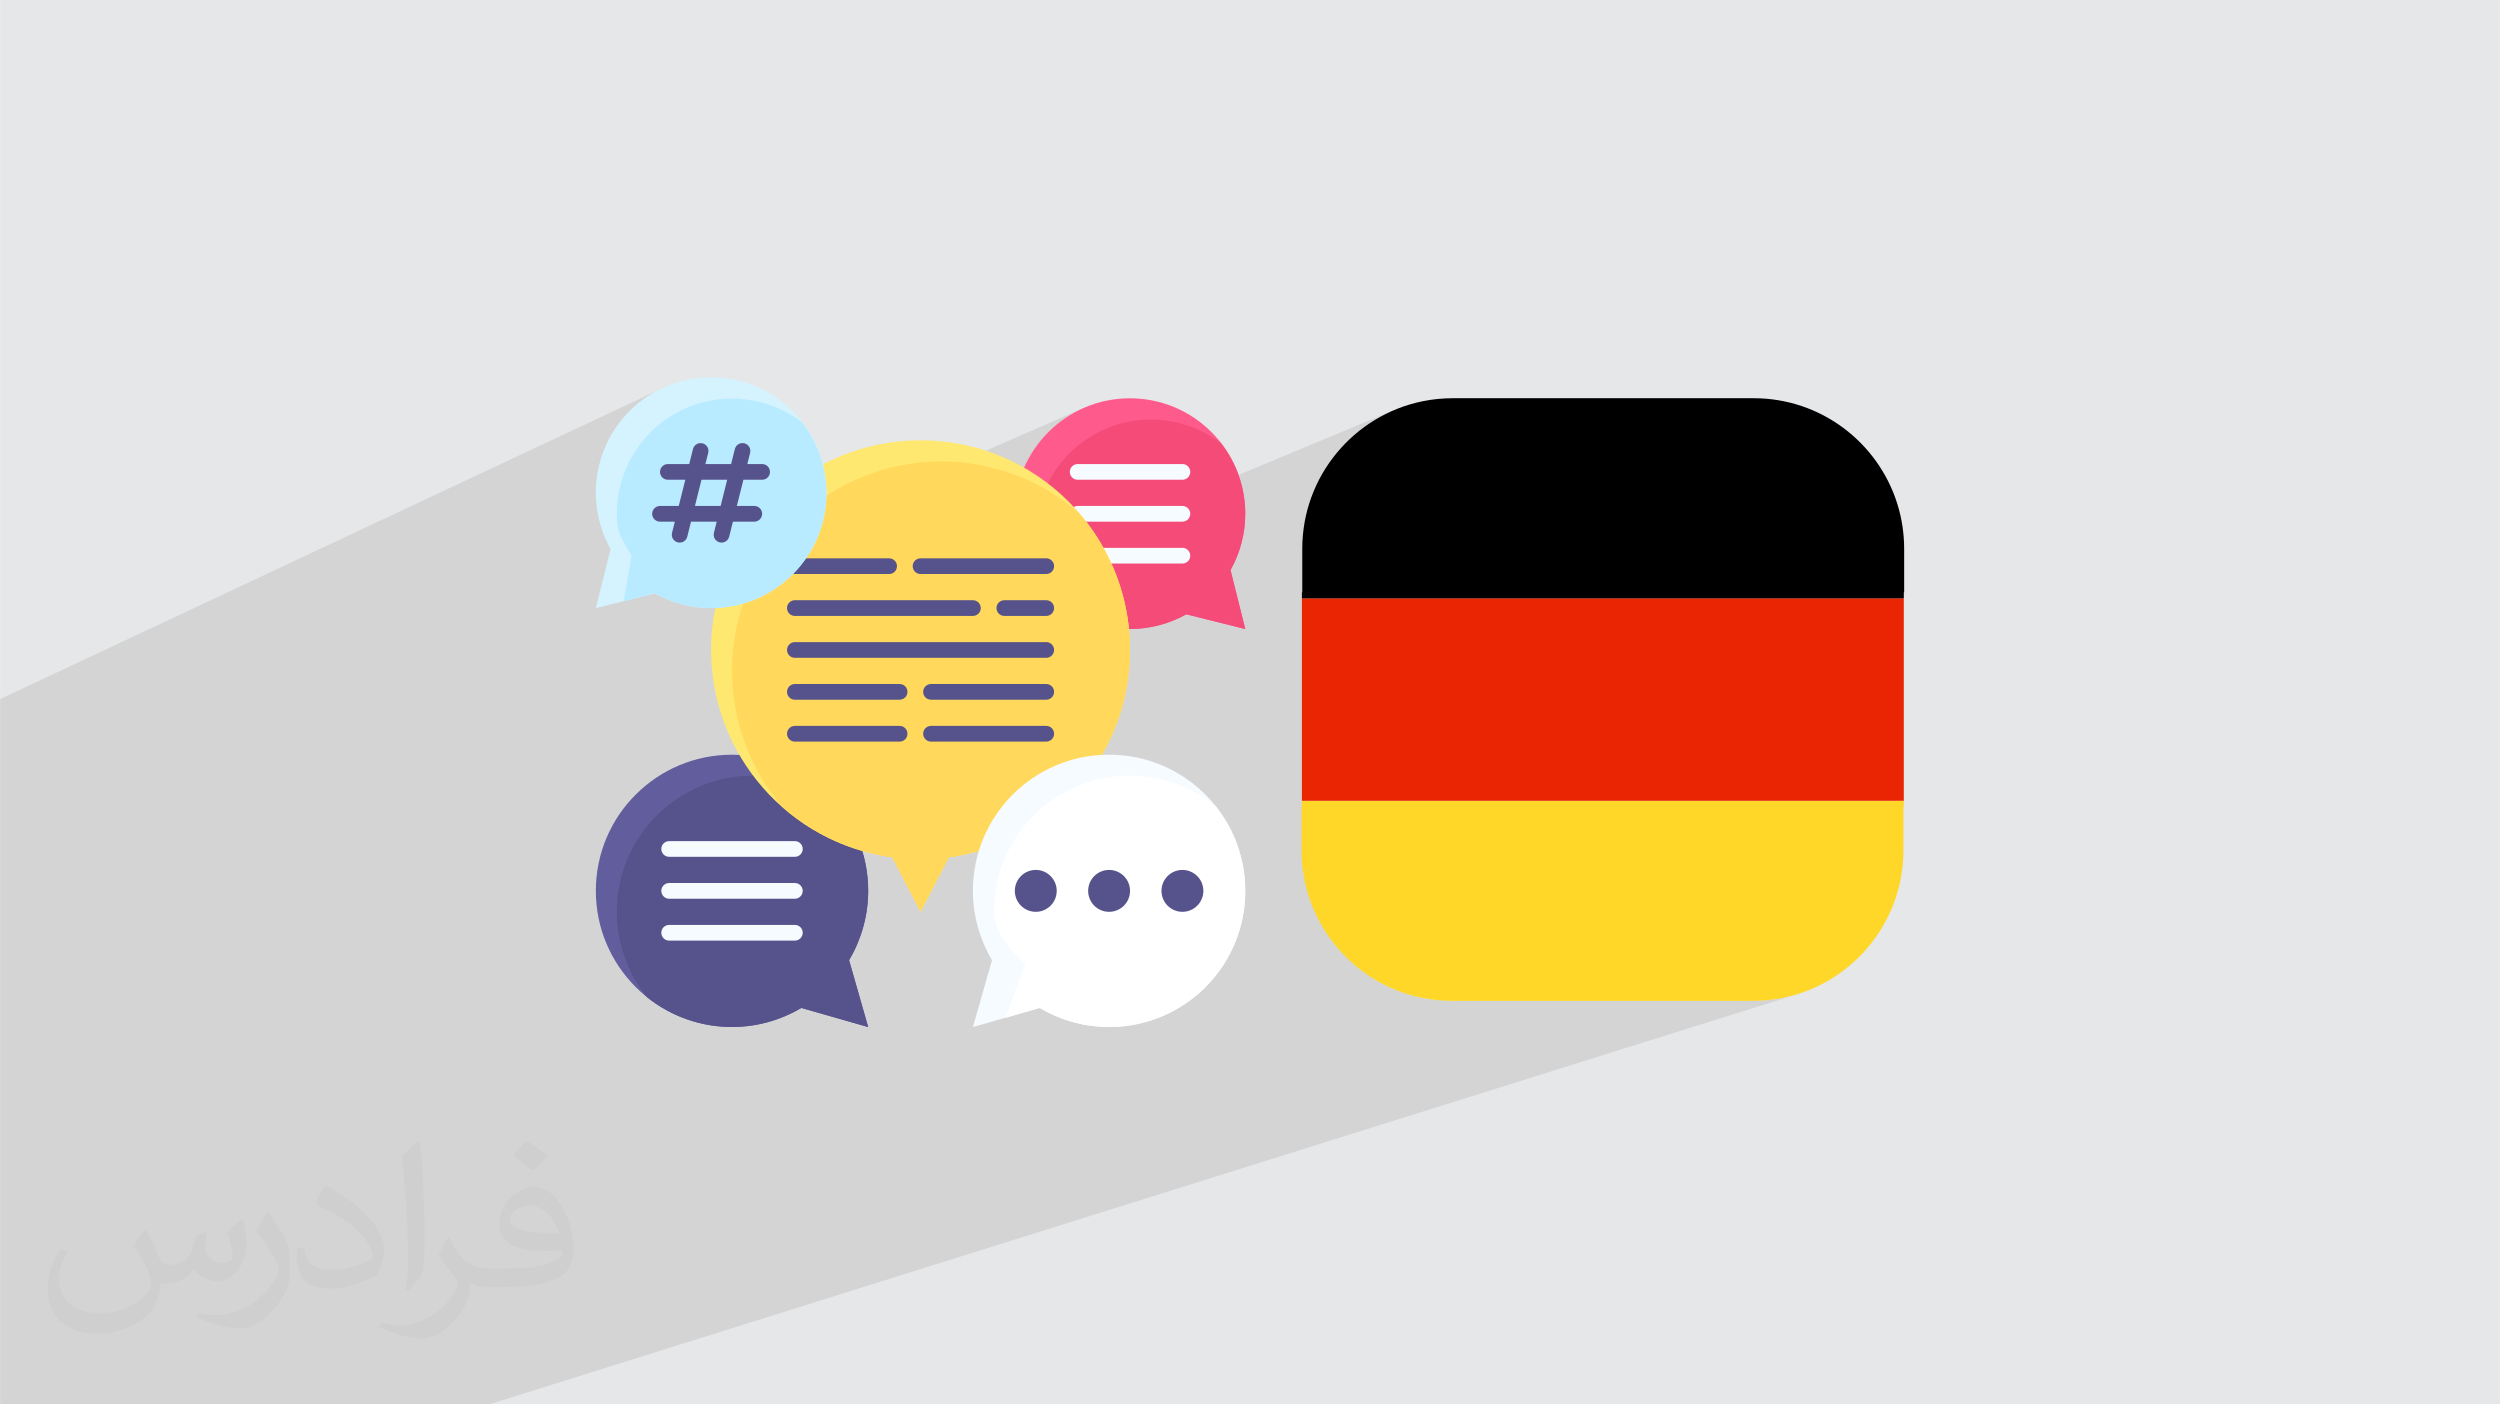 <?xml version="1.0" encoding="UTF-8"?>
<!DOCTYPE svg PUBLIC "-//W3C//DTD SVG 1.1//EN" "http://www.w3.org/Graphics/SVG/1.1/DTD/svg11.dtd">
<!-- Creator: CorelDRAW -->
<svg xmlns="http://www.w3.org/2000/svg" xml:space="preserve" width="3.708in" height="2.083in" version="1.1" style="shape-rendering:geometricPrecision; text-rendering:geometricPrecision; image-rendering:optimizeQuality; fill-rule:evenodd; clip-rule:evenodd"
viewBox="0 0 3702.73 2080.18"
 xmlns:xlink="http://www.w3.org/1999/xlink"
 xmlns:xodm="http://www.corel.com/coreldraw/odm/2003">
 <defs>
  <style type="text/css">
   <![CDATA[
    .fil15 {fill:black}
    .fil14 {fill:#EA2504}
    .fil13 {fill:#FFD729}
    .fil7 {fill:#56528B;fill-rule:nonzero}
    .fil6 {fill:#625E9E;fill-rule:nonzero}
    .fil12 {fill:#B8EBFF;fill-rule:nonzero}
    .fil11 {fill:#D4F3FF;fill-rule:nonzero}
    .fil4 {fill:#F54B78;fill-rule:nonzero}
    .fil5 {fill:#F6FBFF;fill-rule:nonzero}
    .fil3 {fill:#FF5A8C;fill-rule:nonzero}
    .fil9 {fill:#FFD85C;fill-rule:nonzero}
    .fil8 {fill:#FFE86F;fill-rule:nonzero}
    .fil10 {fill:white;fill-rule:nonzero}
    .fil2 {fill:#373435;fill-opacity:0.031}
    .fil1 {fill:#373535;fill-opacity:0.102}
    .fil0 {fill:#E6E7E8}
   ]]>
  </style>
 </defs>
 <g id="Layer_x0020_1">
  <polygon class="fil0" points="-0,0 3702.73,0 3702.73,2080.18 -0,2080.18 "/>
  <polygon class="fil1" points="-0,1639.97 -0,1639.8 -0,1637.12 -0,1628.03 -0,1627.27 -0,1627.27 -0,1622.41 -0,1612.09 -0,1612.08 -0,1610.78 -0,1610.77 -0,1596.17 -0,1595.42 -0,1589.99 -0,1587.82 -0,1581.91 -0,1578.6 -0,1574.71 -0,1573.93 -0,1573.46 -0,1569.3 -0,1552.32 -0,1547.77 -0,1547.01 -0,1547.01 -0,1544.04 -0,1543.26 -0,1543.25 -0,1543.17 -0,1521.88 -0,1519.23 -0,1506.48 -0,1505.67 -0,1505.67 -0,1501.4 -0,1498.05 -0,1496.7 -0,1495.91 -0,1494.23 -0,1491.91 -0,1491.11 -0,1491.1 -0,1473.95 -0,1469.11 -0,1464.99 -0,1445.63 -0,1444.82 -0,1443.8 -0,1442.32 -0,1425.13 -0,1422.03 -0,1420.66 -0,1420.66 -0,1410.76 -0,1409.1 -0,1408.23 -0,1408.23 -0,1404.33 -0,1390.42 -0,1389.54 -0,1370.1 -0,1367.35 -0,1367.34 -0,1356.53 -0,1342.2 -0,1335.28 -0,1304.71 -0,1302.33 -0,1294.62 -0,1287.64 -0,1275 -0,1269.22 -0,1266.5 -0,1265.54 -0,1256.87 -0,1253.23 -0,1250.7 -0,1243.83 -0,1238.81 -0,1232.41 -0,1230.2 -0,1228.82 -0,1225.54 -0,1219.28 -0,1217.65 -0,1216.52 -0,1215.55 -0,1204.61 -0,1200.89 -0,1195.09 -0,1188.75 -0,1179.9 -0,1176.86 -0,1170.26 -0,1155.24 -0,1151.93 -0,1138.05 -0,1130.19 -0,1076.24 -0,1035.46 979.23,575.79 971.87,579.56 964.71,583.68 957.78,588.12 951.08,592.88 944.63,597.96 938.43,603.33 932.49,608.98 926.83,614.92 921.46,621.12 916.39,627.57 911.62,634.28 907.18,641.21 903.07,648.36 899.29,655.73 897.65,659.36 1010.04,607.16 1002.69,610.93 995.55,615.03 988.63,619.47 981.95,624.22 975.51,629.28 969.32,634.64 963.4,640.28 957.76,646.21 952.4,652.39 947.34,658.83 942.59,665.51 938.15,672.43 934.05,679.57 930.28,686.92 926.87,694.47 923.82,702.21 921.8,708.18 1032.01,657.72 1030.43,658.77 1029.03,660.05 1027.86,661.55 1026.93,663.25 1026.3,665.12 1020.74,687.34 979.84,705.95 980.87,707.2 982.44,708.49 1094.07,657.72 1092.48,658.77 1091.09,660.05 1089.91,661.55 1088.99,663.25 1088.35,665.12 1082.8,687.34 1012.82,718.97 1011.86,722.83 1038.92,710.61 1076.97,710.61 1073.94,722.74 1100.98,710.61 1128.73,710.61 1131.08,710.37 1133.26,709.69 1070.14,737.92 1067.28,749.4 997.43,780.56 996.39,784.7 1023.4,772.66 1026.91,772.66 1242.62,676.55 1228.88,682.77 1215.5,689.62 1202.51,697.09 1189.92,705.16 1177.75,713.82 1166.03,723.03 1154.77,732.78 1143.99,743.06 1133.72,753.84 1123.96,765.09 1118.1,772.56 1119.44,772.43 1121.62,771.75 1117.2,773.7 1114.75,776.82 1113.66,778.35 1273.54,707.88 1259.81,714.09 1246.44,720.94 1233.46,728.4 1220.88,736.47 1208.73,745.11 1197.01,754.31 1185.77,764.06 1175,774.32 1164.74,785.09 1154.99,796.34 1149.84,802.89 1606.98,603.39 1599.41,606.81 1592.04,610.58 1584.88,614.7 1577.95,619.15 1571.26,623.91 1564.8,628.98 1558.6,634.35 1552.67,640.01 1547,645.94 1541.63,652.15 1536.56,658.6 1531.8,665.3 1527.35,672.23 1523.24,679.39 1519.92,685.86 1638.17,634.8 1645.91,631.75 1653.83,629.07 1661.92,626.77 1670.16,624.87 1678.56,623.37 1687.09,622.28 1695.74,621.62 1704.51,621.4 1711.57,621.55 1718.6,621.98 1725.58,622.71 1732.52,623.72 1739.39,625.01 1746.21,626.58 1752.94,628.43 1759.59,630.55 1766.15,632.94 1772.61,635.6 1778.96,638.52 1785.19,641.7 1791.29,645.14 1797.26,648.84 1803.08,652.79 1808.74,656.98 1808.75,656.98 1812.95,662.64 1816.9,668.45 1820.6,674.4 1824.04,680.5 1827.23,686.72 1830.15,693.06 1832.8,699.5 1834.26,703.49 2069.72,605.42 2060.97,609.11 2052.41,613.15 2044.06,617.55 2035.92,622.28 2028,627.34 2020.32,632.72 2012.87,638.41 2005.68,644.4 1998.74,650.68 1992.07,657.25 1985.69,664.09 1979.59,671.19 1973.78,678.54 1968.29,686.15 1963.1,693.98 1958.25,702.04 1953.73,710.32 1949.55,718.81 1945.72,727.49 1942.26,736.37 1939.17,745.41 1936.47,754.64 1934.15,764.02 1932.23,773.55 1930.72,783.22 1929.63,793.03 1928.97,802.95 1928.75,812.99 1928.75,877.46 1928.22,877.67 1928.22,886.22 2795.66,886.22 2819.77,877.46 2820.31,877.46 2796.19,886.22 2819.77,886.22 1992.47,1186.08 2819.77,1186.08 2033.96,1449.44 2036.31,1450.91 2042.58,1454.52 2819.24,1194.84 2819.77,1194.84 2042.77,1454.62 2049.17,1458.04 2055.79,1461.3 2062.53,1464.35 2069.39,1467.17 2076.36,1469.77 2083.44,1472.14 2090.61,1474.28 2097.89,1476.17 2105.27,1477.83 2106.46,1478.08 2109.14,1478.6 2111.83,1479.09 2114.53,1479.55 2117.25,1479.97 2119.97,1480.37 2122.7,1480.73 2125.45,1481.05 2128.2,1481.34 2130.97,1481.6 2133.74,1481.83 2136.53,1482.02 2139.32,1482.18 2142.12,1482.3 2144.93,1482.39 2147.75,1482.44 2150.57,1482.46 2596.35,1482.46 2607.81,1482.17 2619.13,1481.3 2630.28,1479.88 2641.25,1477.92 2652.03,1475.42 2662.6,1472.41 724.29,2080.18 696.11,2080.18 329.08,2080.18 281.84,2080.18 280.25,2080.18 32.39,2080.18 31.95,2080.18 -0,2080.18 -0,2028.45 -0,2028.43 -0,2025.76 -0,2023.23 -0,2006.2 -0,2005.29 -0,1976.54 -0,1976.54 -0,1973.23 -0,1967.53 -0,1948.5 -0,1941.23 -0,1924.6 -0,1924.53 -0,1922.03 -0,1921.22 -0,1921.21 -0,1919.05 -0,1908.5 -0,1896.51 -0,1896.35 -0,1889.42 -0,1887.81 -0,1886.36 -0,1882.04 -0,1853.84 -0,1853.84 -0,1852.93 -0,1831.74 -0,1831.08 -0,1831.07 -0,1805.37 -0,1805.29 -0,1798.21 -0,1798.21 -0,1777.53 -0,1776.84 -0,1776.83 -0,1769.82 -0,1769.33 -0,1747.85 -0,1745.93 -0,1745.93 -0,1733.89 -0,1723.33 -0,1722.6 -0,1722.6 -0,1713.99 -0,1700.43 -0,1699.72 -0,1699.72 -0,1692.48 -0,1682.14 -0,1678.29 -0,1658.65 -0,1656.99 -0,1656.98 -0,1648.3 -0,1647.57 -0,1646.88 -0,1643.08 "/>
  <path class="fil2" d="M215.96 1821.93c7.07,10.71 11.65,21.01 16.13,32.45 3.33,6.66 5.09,18.93 20.7,18.93 4.57,0 11.13,-1.35 16.95,-4.57 6.55,-3.44 11.54,-8.64 14.15,-16.53l6.24 -21.01 15.19 -7.49 1.04 1.04c-2.08,7.91 -2.59,15.5 -2.59,21.43 0,17.57 15.19,24.23 27.25,24.23 7.07,0 13.42,-3.44 13.42,-9.89 0,-8.32 -3.53,-22.47 -8.12,-35.16 7.07,-7.07 14.15,-14.15 22.26,-19.87l1.25 0.63c3.53,14.98 5.51,29.75 5.51,39.63 0,9.67 -4.27,20.39 -7.8,27.36 -7.28,13.73 -20.18,24.65 -35.78,24.65 -11.85,0 -25.06,-5.93 -34.12,-16.95l-0.52 0c-8.53,10.61 -21.74,20.18 -42.86,20.18l-6.55 0c-1.04,13.94 -4.05,23.81 -8.64,32.66 -12.58,24.54 -49.92,41.92 -85.08,41.92 -48.89,0 -73.43,-28.19 -73.43,-65.73 0,-23.19 7.59,-44.72 19.24,-60.01l9.56 3.95c-7.28,13.94 -12.17,27.04 -12.17,39.94 0,35.16 28.61,51.9 61.58,51.9 30.58,0 68.44,-19.45 75.31,-42.02 -2.59,-24.65 -11.85,-36.19 -26,-58.66 4.27,-7.49 9.78,-14.98 16.64,-22.98l1.25 0 0 0 0 0 -0.01 -0.04zm563.83 -132.3c10.3,6.45 20.39,14.04 30.27,22.78 -5.51,7.8 -12.38,14.88 -20.91,21.12 -9.89,-8.01 -19.76,-14.88 -29.86,-22.16 6.86,-7.7 13.63,-15.08 20.49,-21.74l0 0 0 0 0 0 0 0 0 0 0.01 0zm5.3 96.11c-16.64,0 -30.27,10.92 -30.27,19.03 0,17.38 33.28,22.78 73.12,22.56 -4.99,-20.39 -22.47,-41.61 -42.86,-41.61l0 0.01zm-37.35 92.99c21.64,0 40.57,-0.63 55.02,-4.27 16.13,-4.05 29.75,-12.17 29.75,-17.78 0,-1.46 0,-3.22 -0.52,-4.68 -9.05,0.83 -19.45,0.83 -28.5,0.83 -29.33,0 -51.79,-6.66 -60.64,-23.09 -2.19,-4.57 -3.74,-9.67 -3.74,-15.5 0,-15.92 6.86,-31.41 18.93,-42.13 10.08,-8.84 21.22,-14.35 32.55,-14.35 20.49,0 36.81,16.44 48.26,42.34 6.24,14.15 10.5,30.47 10.5,51.07 0,13.73 -3.74,25.27 -12.27,33.8 -15.92,15.4 -45.24,21.22 -90.17,21.22l-20.39 0 0 0 -5.3 0c-11.13,0 -19.14,-1.98 -25.48,-6.86l-1.04 0c0.31,2.59 0.52,5.09 0.52,7.49 0,10.08 -3.33,22.98 -10.08,33.28 -19.97,29.64 -41.61,42.53 -60.33,42.53 -18.93,0 -42.13,-7.28 -63.03,-16.75l3.74 -7.28c6.76,2.81 16.13,4.68 29.02,4.68 33.8,0 78.21,-32.45 83.72,-64.17 -1.25,-2.59 -3.53,-6.03 -6.76,-9.67 -9.89,-11.75 -16.13,-21.53 -21.95,-31.82 4.99,-9.89 9.56,-17.78 13.83,-24.96l1.77 -0.21c14.46,29.44 27.56,46.28 56.78,46.28l4.57 0 0 0 21.22 0 0 0 0 0 0 0 0 0 0 0 0.04 0zm-146.45 31.1c2.5,-13.52 2.7,-28.7 2.7,-42.86l0 -21.01c0,-39.21 -4.99,-96.2 -9.05,-133.34 7.07,-7.59 16.95,-16.53 24.75,-22.56l2.29 0.63c5.3,46.7 6.55,100.79 6.55,150.81 0,13.11 -0.52,25.9 -1.77,35.26 -0.73,11.85 -7.59,20.8 -22.26,34.53l-3.22 -1.46zm-150.71 -61.89c0.73,18.41 9.78,32.87 41.4,32.87 19.66,0 36.3,-5.09 54.71,-13.83 3.33,-1.46 5.09,-3.44 5.09,-5.09 0,-11.54 -8.84,-26.83 -23.71,-40.77 -14.46,-13.11 -33.6,-24.65 -51.48,-32.35 -6.14,-2.59 -8.12,-5.3 -8.12,-7.91 0,-5.3 7.07,-16.44 12.9,-24.44l1.98 -0.21c20.49,10.71 43.38,26.63 60.33,44.3 15.4,16.33 24.96,32.87 24.96,50.86 0,13.31 -4.05,25.79 -10.61,37.44 -22.47,11.33 -46.39,19.97 -70.1,19.97 -28.81,0 -48.47,-13.52 -48.47,-45.24 0,-3.44 0,-8.73 1.25,-15.61l9.89 0 0 0 0 0 0 0 0 0 0 0 -0.01 0zm-52.11 -52.32l17.89 28.92c6.55,10.71 12.69,22.37 12.69,40.77l0 23.5c0,19.03 -12.17,39.42 -31.82,59.6 -15.4,13.63 -29.02,19.45 -41.61,19.45 -18.72,0 -40.15,-5.82 -64.9,-16.44l2.81 -7.28c7.8,2.08 16.84,3.84 27.98,3.84 35.58,-0.21 71.97,-26.21 88.61,-57.93 1.98,-3.64 2.7,-7.07 2.7,-9.47 0,-3.64 -1.98,-7.7 -3.53,-11.33 -9.05,-17.05 -19.14,-32.66 -30.27,-47.12 5.82,-9.16 11.65,-17.99 17.99,-26.73l1.46 0.21 0 0 0 0 0 0 0 0 0 0 -0.01 0z"/>
  <g id="_105553322202816">
   <g>
    <path class="fil3" d="M1822.51 844.39c14.3,-25.49 21.83,-54.32 21.83,-83.56 0,-94.35 -76.52,-170.87 -170.86,-170.87 -94.35,0 -170.87,76.52 -170.87,170.87 0,94.35 76.52,170.86 170.87,170.86 29.25,0 58.07,-7.53 83.56,-21.82l87.3 21.83 -21.83 -87.31z"/>
    <path class="fil4" d="M1808.75 656.99c-29.82,-23.06 -66.53,-35.59 -104.24,-35.59 -94.13,0 -170.46,76.33 -170.46,170.46 0,37.71 12.53,74.42 35.59,104.24 29.75,23.06 66.41,35.59 104.07,35.59 29.17,0 57.91,-7.54 83.33,-21.83l87.3 21.83 -21.83 -87.3c14.29,-25.42 21.83,-54.16 21.83,-83.33 0,-37.66 -12.53,-74.32 -35.59,-104.08l-0 0.01z"/>
    <path class="fil5" d="M1751.25 772.66l-155.14 0c-6.43,0 -11.64,-5.2 -11.64,-11.63 0,-6.43 5.21,-11.63 11.64,-11.63l155.14 0c6.43,0 11.63,5.2 11.63,11.63 0,6.43 -5.2,11.63 -11.63,11.63z"/>
    <path class="fil5" d="M1751.25 834.72l-155.14 0c-6.43,-0 -11.64,-5.21 -11.64,-11.64 0,-6.43 5.21,-11.63 11.64,-11.63l155.14 0c6.43,0 11.63,5.2 11.63,11.63 0,6.43 -5.2,11.64 -11.63,11.64l0 0z"/>
    <path class="fil5" d="M1751.25 710.61l-155.14 0c-6.43,0 -11.64,-5.2 -11.64,-11.63 0,-6.43 5.21,-11.64 11.64,-11.64l155.14 -0c6.43,0 11.63,5.21 11.63,11.64 0,6.43 -5.2,11.63 -11.63,11.63z"/>
    <path class="fil6" d="M1084.13 1117.86c0.07,-0 0.22,-0 0.3,-0 111.21,0 201.4,90.19 201.4,201.4 0,36.22 -9.81,71.82 -28.3,102.95l28.3 99.05 -99.04 -28.3c-31.1,18.41 -66.62,28.13 -102.75,28.13 -111.33,0 -201.62,-90.28 -201.62,-201.61 0,-111.33 90.28,-201.62 201.62,-201.62 0.02,0 0.07,0 0.1,0l-0 0z"/>
    <path class="fil7" d="M1241.33 1193.37c-35.76,-28.78 -80.37,-44.48 -126.29,-44.48 -111.31,0 -201.57,90.26 -201.57,201.56 0,45.92 15.7,90.54 44.46,126.32 35.68,28.75 80.21,44.46 126.05,44.46 36.16,0 71.71,-9.8 102.78,-28.29l99.04 28.3 -28.3 -99.05c18.51,-31.08 28.31,-66.63 28.31,-102.79 0,-45.85 -15.72,-90.37 -44.48,-126.04l-0.01 0z"/>
    <path class="fil8" d="M1673.68 962.72c0,-0.07 0,-0.19 0,-0.26 0,-171.34 -138.95,-310.29 -310.29,-310.29 -171.34,0 -310.29,138.95 -310.29,310.29 0,155.16 114.67,286.5 268.4,307.44l41.89 80.67 41.89 -80.67c153.65,-20.84 268.37,-152.1 268.4,-307.18z"/>
    <path class="fil9" d="M1597.57 759.56c-56.35,-49.02 -128.67,-76.04 -203.38,-76.04 -171.17,0 -309.99,138.82 -309.99,310 0,74.17 26.65,146 75.01,202.21 45.62,40.08 102.11,65.95 162.31,74.18l41.89 80.67 41.89 -80.67c153.66,-20.64 268.42,-151.88 268.42,-306.94 0,-74.76 -27.07,-147.05 -76.15,-203.39l0 -0z"/>
    <g>
     <path class="fil7" d="M1549.56 974.36l-372.35 0c-6.42,0 -11.63,-5.21 -11.63,-11.64 0,-6.43 5.2,-11.63 11.63,-11.63l372.35 -0.01c6.43,0.01 11.63,5.21 11.63,11.64 0,6.43 -5.2,11.64 -11.63,11.64z"/>
     <path class="fil7" d="M1440.96 912.3l-263.75 0c-6.42,-0 -11.63,-5.21 -11.63,-11.64 0,-6.42 5.2,-11.63 11.63,-11.63l263.74 0c6.43,0 11.63,5.21 11.63,11.63 0,6.43 -5.2,11.64 -11.63,11.64l0 0z"/>
     <path class="fil7" d="M1549.56 912.3l-62.06 0c-6.43,-0 -11.64,-5.21 -11.64,-11.64 0,-6.42 5.21,-11.63 11.64,-11.63l62.06 0c6.43,0 11.63,5.21 11.63,11.63 0,6.43 -5.2,11.64 -11.63,11.64l0 0z"/>
     <path class="fil7" d="M1549.56 850.24l-186.17 0c-6.42,-0 -11.63,-5.21 -11.63,-11.64 0,-6.43 5.2,-11.63 11.63,-11.63l186.17 0c6.43,0 11.63,5.2 11.63,11.63 0,6.43 -5.2,11.64 -11.63,11.64l0 0z"/>
     <path class="fil7" d="M1316.84 850.24l-139.63 0c-6.42,-0 -11.63,-5.21 -11.63,-11.64 0,-6.43 5.2,-11.63 11.63,-11.63l139.62 0c6.43,0 11.64,5.2 11.64,11.63 0,6.43 -5.21,11.64 -11.64,11.64l-0 0z"/>
     <path class="fil7" d="M1549.56 1098.47l-170.66 0c-6.43,-0 -11.64,-5.21 -11.64,-11.64 0,-6.43 5.21,-11.64 11.64,-11.64l170.66 0c6.43,0 11.63,5.21 11.63,11.64 0,6.42 -5.2,11.63 -11.63,11.63l0 0z"/>
     <path class="fil7" d="M1549.56 1036.42l-170.66 0c-6.43,-0 -11.64,-5.21 -11.64,-11.64 0,-6.43 5.21,-11.63 11.64,-11.63l170.66 0c6.43,0 11.63,5.2 11.63,11.63 0,6.43 -5.2,11.64 -11.63,11.64l0 0z"/>
     <path class="fil7" d="M1332.36 1098.47l-155.14 0c-6.42,-0 -11.63,-5.21 -11.63,-11.64 0,-6.43 5.2,-11.64 11.63,-11.64l155.14 0c6.43,0 11.64,5.21 11.64,11.64 0,6.42 -5.21,11.63 -11.64,11.63l-0 0z"/>
     <path class="fil7" d="M1332.36 1036.42l-155.14 0c-6.42,-0 -11.63,-5.21 -11.63,-11.64 0,-6.43 5.2,-11.63 11.63,-11.63l155.14 0c6.43,0 11.64,5.2 11.64,11.63 0,6.43 -5.21,11.64 -11.64,11.64l-0 0z"/>
    </g>
    <path class="fil5" d="M1642.65 1117.86c-0.07,-0 -0.22,-0 -0.29,-0 -111.21,0 -201.4,90.19 -201.4,201.4 0,36.22 9.81,71.82 28.3,102.95l-28.3 99.05 99.05 -28.3c31.09,18.41 66.61,28.13 102.74,28.13 111.33,0 201.62,-90.28 201.62,-201.61 0,-111.33 -90.28,-201.62 -201.62,-201.62 -0.02,0 -0.07,0 -0.1,0l0 0z"/>
    <path class="fil10" d="M1471.99 1350.59c0,31.76 31.51,63.92 46.55,77.57l-29.79 79.44 51.2 -14.65c31.11,18.48 66.73,28.28 102.94,28.28 111.27,0 201.5,-90.23 201.5,-201.51 0,-45.95 -15.72,-90.55 -44.53,-126.35 -35.78,-28.76 -80.39,-44.48 -126.31,-44.48 -111.31,0 -201.57,90.26 -201.57,201.56 0,0.02 0,0.1 0,0.13l0.01 0z"/>
    <path class="fil11" d="M904.26 813.36c-14.3,-25.49 -21.83,-54.31 -21.83,-83.56 0,-94.35 76.52,-170.86 170.86,-170.86 94.35,0 170.87,76.52 170.87,170.86 0,94.35 -76.52,170.87 -170.87,170.87 -29.25,0 -58.07,-7.53 -83.56,-21.82l-87.3 21.83 21.83 -87.32z"/>
    <path class="fil12" d="M969.73 878.83c25.48,14.32 54.31,21.87 83.55,21.87 94.14,0 170.49,-76.35 170.49,-170.49 0,-37.73 -12.53,-74.43 -35.59,-104.28 -29.83,-23.05 -66.54,-35.58 -104.25,-35.58 -94.13,0 -170.46,76.34 -170.46,170.46 0,0.06 0,0.15 0,0.2 0,30.3 7.97,37.39 21.83,62.06l-11.48 67.22 45.91 -11.47z"/>
    <path class="fil7" d="M1128.73 687.33l-21.94 0 4.14 -16.57c0.24,-0.92 0.35,-1.86 0.35,-2.81 0,-5.34 -3.64,-10 -8.82,-11.3 -0.92,-0.23 -1.86,-0.35 -2.81,-0.35 -5.34,0 -10,3.64 -11.3,8.82l-5.55 22.22 -38.06 -0 4.14 -16.57c0.24,-0.92 0.36,-1.86 0.36,-2.81 0,-5.34 -3.64,-10 -8.82,-11.3 -0.92,-0.23 -1.86,-0.35 -2.81,-0.35 -5.34,0 -10,3.64 -11.3,8.82l-5.55 22.22 -31.65 -0c-6.42,0 -11.63,5.21 -11.63,11.64 0,6.43 5.2,11.63 11.63,11.63l25.82 0 -9.7 38.79 -27.75 0c-6.42,0 -11.63,5.2 -11.63,11.63 0,6.43 5.21,11.63 11.64,11.63l21.93 0 -4.14 16.57c-0.22,0.93 -0.34,1.87 -0.34,2.82 0,5.34 3.64,10 8.82,11.3 0.92,0.23 1.87,0.35 2.81,0.35 5.34,0 10,-3.64 11.3,-8.82l5.55 -22.22 38.05 0 -4.14 16.57c-0.22,0.93 -0.34,1.87 -0.34,2.82 0,5.34 3.64,10 8.82,11.3 0.92,0.23 1.86,0.35 2.81,0.35 5.34,0 10,-3.64 11.3,-8.82l5.55 -22.22 31.63 0c6.43,0 11.64,-5.2 11.64,-11.63 0,-6.43 -5.21,-11.63 -11.64,-11.63l-25.82 0 9.7 -38.79 27.75 0c6.43,0 11.64,-5.2 11.64,-11.63 0,-6.43 -5.21,-11.64 -11.64,-11.64l-0 -0zm-61.45 62.06l-38.06 0 9.7 -38.79 38.06 0 -9.69 38.79z"/>
    <path class="fil7" d="M1673.67 1319.55c0,-17.13 -13.89,-31.02 -31.02,-31.02 -17.14,0 -31.02,13.89 -31.02,31.02 0,17.14 13.89,31.03 31.02,31.03 17.14,0 31.02,-13.89 31.02,-31.03z"/>
    <path class="fil7" d="M1782.28 1319.55c0,-17.13 -13.89,-31.02 -31.02,-31.02 -17.14,0 -31.02,13.89 -31.02,31.02 0,17.14 13.89,31.03 31.02,31.03 17.14,0 31.02,-13.89 31.02,-31.03z"/>
    <path class="fil7" d="M1565.07 1319.55c0,-17.13 -13.89,-31.02 -31.02,-31.02 -17.14,0 -31.02,13.89 -31.02,31.02 0,17.14 13.89,31.03 31.02,31.03 17.14,0 31.02,-13.89 31.02,-31.03z"/>
    <path class="fil5" d="M1177.21 1331.19l-186.18 0c-6.42,-0.01 -11.62,-5.21 -11.62,-11.64 0,-6.43 5.2,-11.64 11.63,-11.64l186.17 0.01c6.43,-0.01 11.64,5.2 11.64,11.63 0,6.43 -5.21,11.63 -11.64,11.63l-0 0.01z"/>
    <path class="fil5" d="M1177.21 1393.25l-186.18 0c-6.42,-0.01 -11.62,-5.22 -11.62,-11.65 0,-6.43 5.2,-11.63 11.63,-11.63l186.17 0c6.43,-0 11.64,5.2 11.64,11.63 0,6.43 -5.21,11.64 -11.64,11.64l-0 0.01z"/>
    <path class="fil5" d="M1177.21 1269.13l-186.18 0c-6.42,-0.01 -11.62,-5.21 -11.62,-11.64 0,-6.43 5.2,-11.64 11.63,-11.64l186.17 0c6.43,0 11.64,5.21 11.64,11.64 0,6.43 -5.21,11.63 -11.64,11.63l-0 0.01z"/>
   </g>
   <g>
    <g id="GERMANY-CIVIL">
     <g>
      <path class="fil13" d="M1928.22 1186.08l891.55 0 0 8.76 -0.53 0 0 64.47c0,123.16 -99.86,223.14 -222.89,223.15l-445.77 0c-15.1,0 -29.85,-1.51 -44.11,-4.38l-1.2 -0.24c-79.12,-16.38 -142.95,-74.8 -167.13,-150.87l-0.31 -1c-6.58,-21.05 -10.13,-43.45 -10.13,-66.66l0 -64.47 0.53 0 0 -8.76z"/>
     </g>
     <g>
      <polygon class="fil14" points="1928.22,886.22 2819.77,886.22 2819.77,1186.08 1928.22,1186.08 "/>
     </g>
     <g>
      <path class="fil15" d="M1928.22 886.22l0 -8.76 0.53 0 0 -64.47c0,-107.67 76.32,-197.63 177.71,-218.55l1.37 -0.28c14.17,-2.83 28.81,-4.32 43.81,-4.32l445.78 0c99.46,0 183.79,65.37 212.44,155.49l0.31 1c6.58,21.05 10.13,43.45 10.13,66.66l0 64.47 -0.53 0 0 8.76 -891.55 0z"/>
     </g>
    </g>
   </g>
  </g>
 </g>
</svg>
